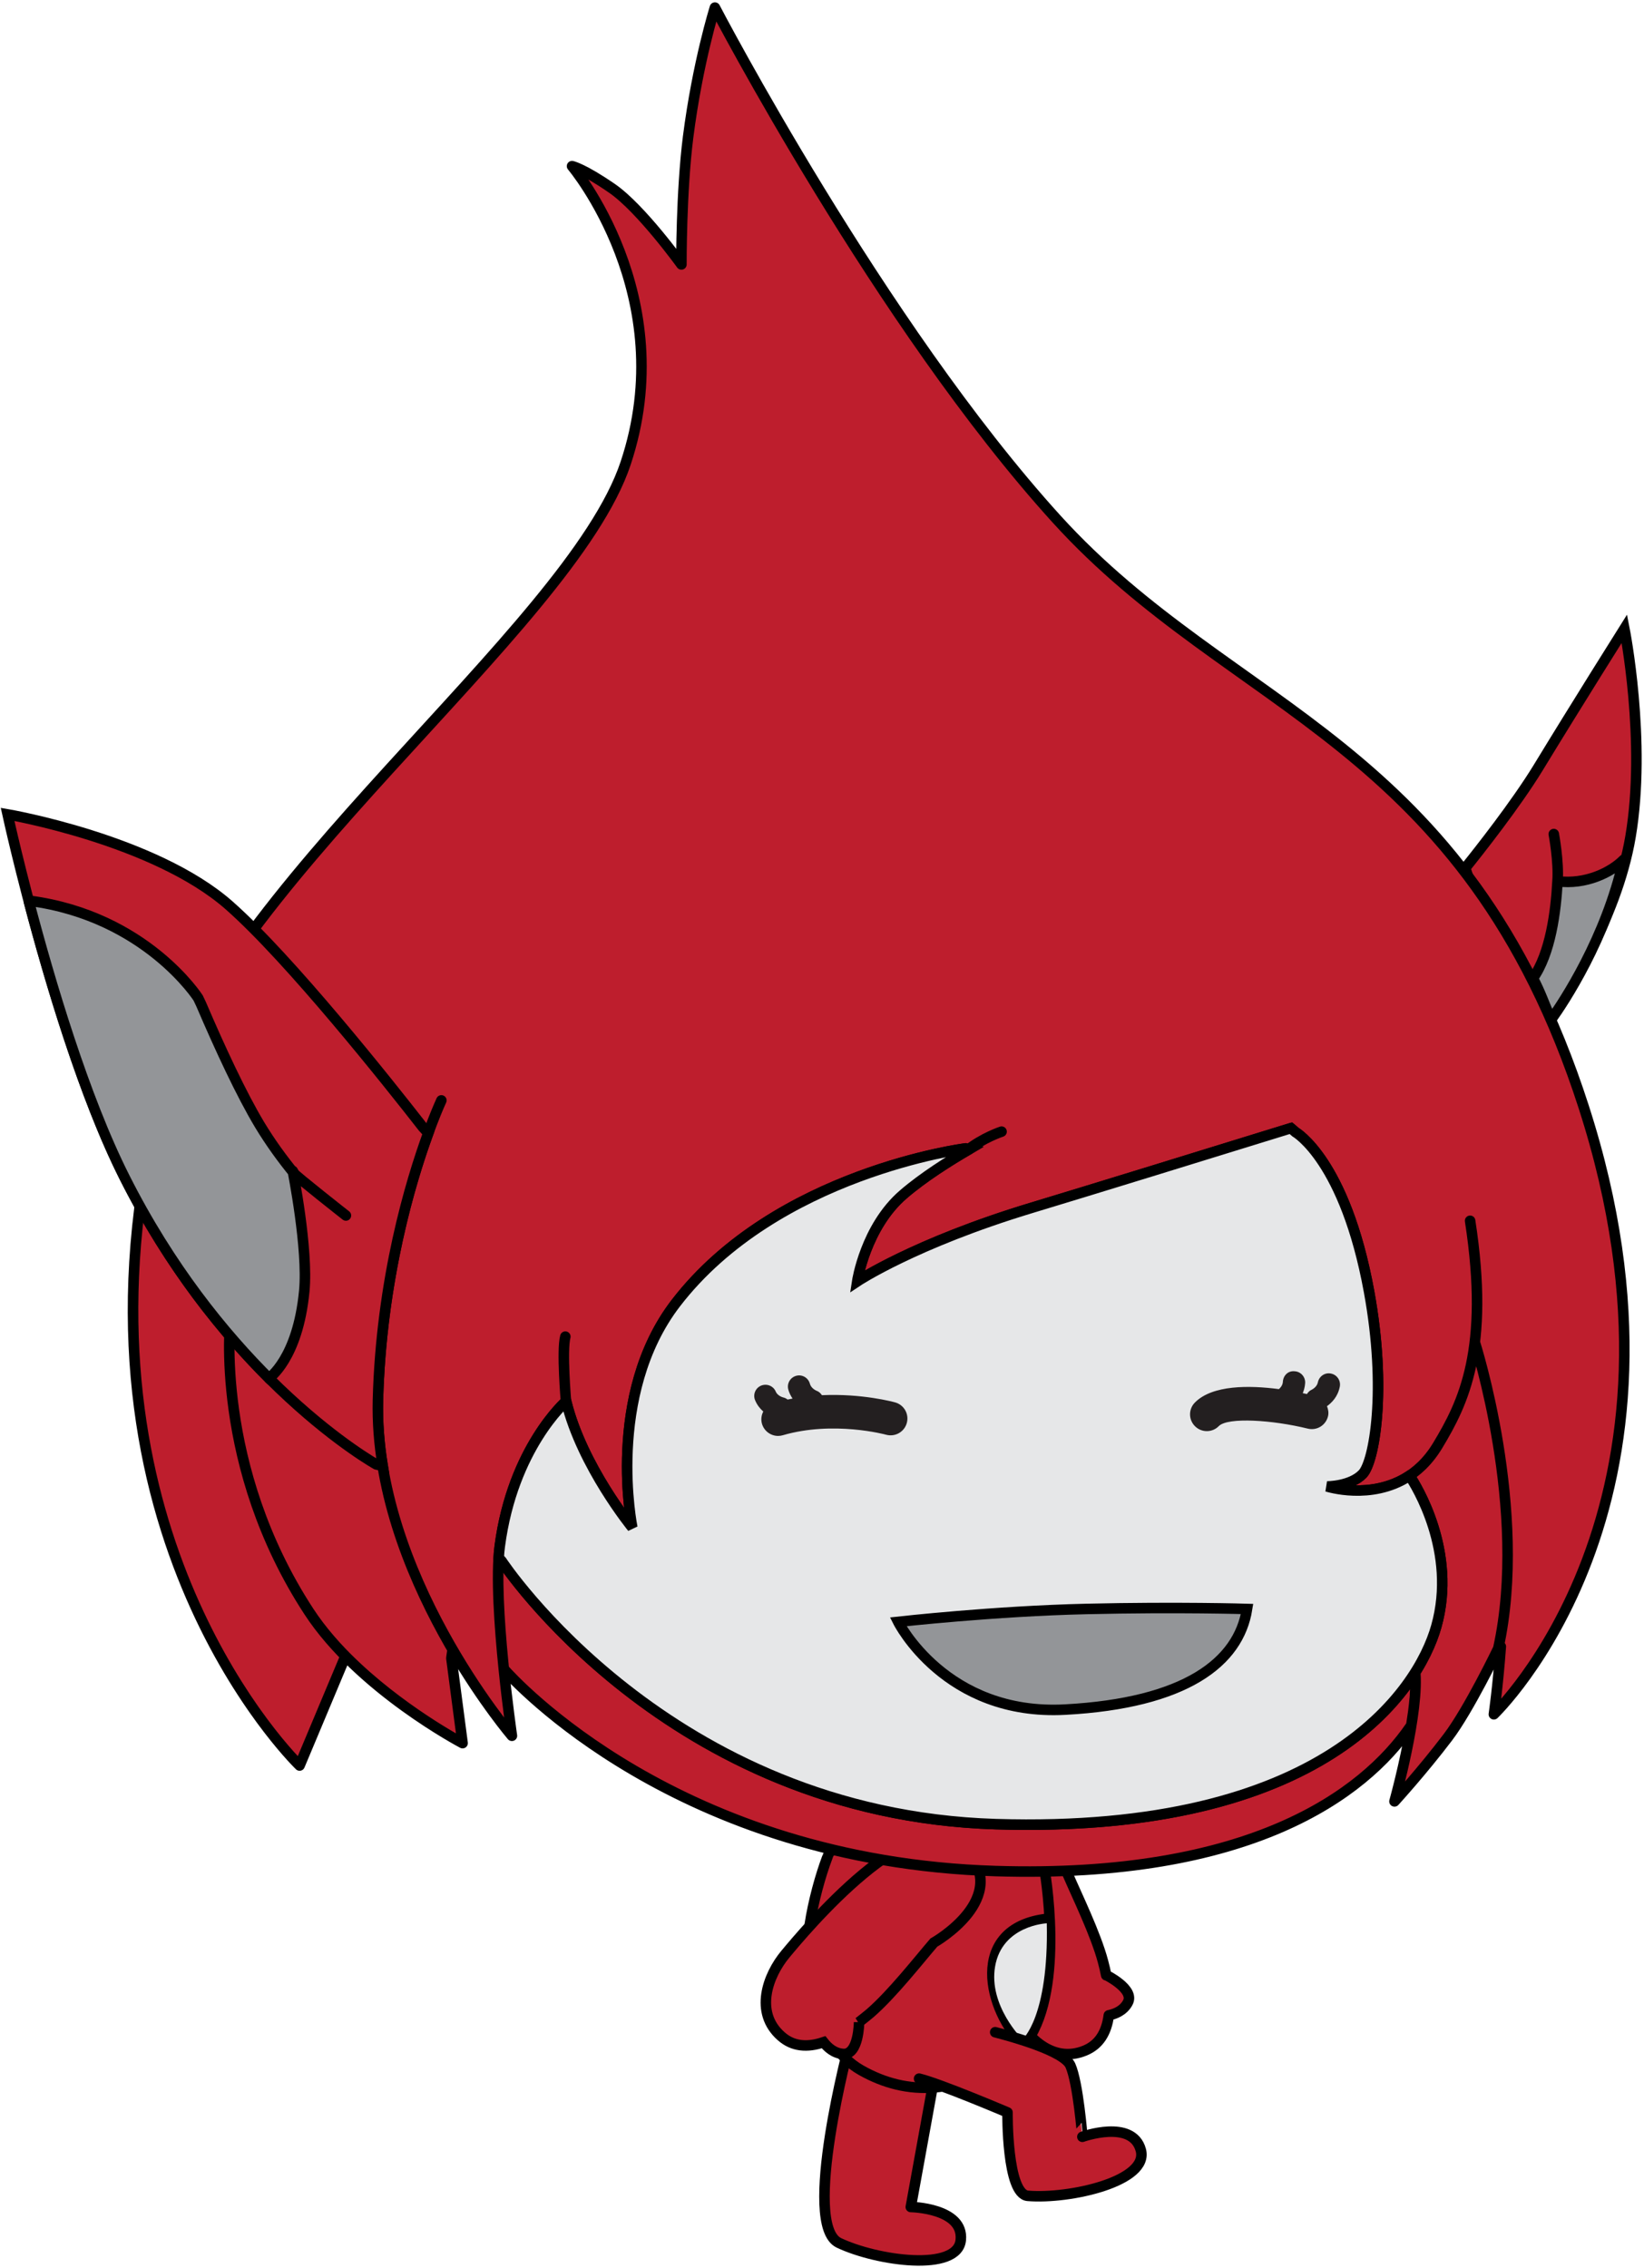 <svg xmlns="http://www.w3.org/2000/svg" xmlns:xlink="http://www.w3.org/1999/xlink" version="1.1" width="108.431" height="149.549" viewBox="0.741 0.449 108.431 149.549">
  <!-- Exported by Scratch - http://scratch.mit.edu/ -->
  <g id="ID0.4476009891368449">
    <path id="Back_Arm" fill="#BE1E2D" stroke="#000000" stroke-linecap="round" stroke-linejoin="round" d="M 71.166 124.037 C 71.77 125.442 73.001 127.959 73.487 129.775 C 73.576 130.096 73.642 130.396 73.702 130.697 L 73.707 130.685 C 73.707 130.685 75.618 131.623 75.119 132.507 C 74.825 133.049 74.267 133.251 73.873 133.335 C 73.728 134.45 73.247 135.263 72.317 135.652 C 70.146 136.562 68.359 134.721 67.621 133.068 C 66.876 131.423 62.129 120.98 66.465 119.524 C 70.797 118.073 71.166 124.037 71.166 124.037 L 71.166 124.037 L 71.166 124.037 L 71.166 124.037 L 71.166 124.037 L 71.166 124.037 L 71.166 124.037 L 71.166 124.037 L 71.166 124.037 Z " stroke-width="0.693"/>
    <path id="Back_Leg_1_" fill="#BE1E2D" stroke="#000000" stroke-linecap="round" stroke-linejoin="round" d="M 56.778 135.159 C 56.778 135.159 53.572 147.155 56.074 148.341 C 58.574 149.528 63.902 150.278 64.109 148.153 C 64.322 146.031 60.813 145.975 60.813 145.975 L 62.309 137.737 " stroke-width="0.693"/>
    <g id="Body">
      <path id="Body_1_" fill="#BE1E2D" stroke="#000000" d="M 62.021 117.825 C 62.021 117.825 68.629 118.157 69.659 123.882 C 69.98 125.925 70.882 133.759 67.395 136.142 C 63.969 138.483 60.659 138.719 57.543 136.96 C 54.392 135.184 53.74 130.122 54.147 127.37 C 54.375 125.836 54.854 124.117 55.303 122.927 C 55.303 122.925 57.252 118.259 62.021 117.825 L 62.021 117.825 L 62.021 117.825 L 62.021 117.825 L 62.021 117.825 L 62.021 117.825 L 62.021 117.825 L 62.021 117.825 L 62.021 117.825 Z " stroke-width="0.693"/>
      <g id="Belly">
        <path id="ID0.7059649652801454" fill="none" stroke="#000000" stroke-linecap="round" stroke-linejoin="round" d="M 69.782 126.975 C 64.545 127.591 65.948 133.122 68.287 135.297 " stroke-width="0.693"/>
        <path id="ID0.3636543699540198" fill="#E6E7E8" d="M 69.782 127.269 C 69.782 127.269 66.845 127.396 66.374 130.109 C 65.925 132.698 68.178 134.922 68.178 134.922 C 68.178 134.922 69.915 133.465 69.782 127.269 L 69.782 127.269 L 69.782 127.269 L 69.782 127.269 L 69.782 127.269 L 69.782 127.269 L 69.782 127.269 L 69.782 127.269 L 69.782 127.269 Z " stroke-width="0.693"/>
      </g>
    </g>
    <path id="Front_Leg" fill="#BE1E2D" stroke="#000000" stroke-linecap="round" stroke-linejoin="round" d="M 61.359 137.511 C 62.727 137.838 67.192 139.739 67.192 139.739 C 67.192 139.739 67.13 145.126 68.531 145.239 C 71.291 145.466 76.54 144.282 75.984 142.221 C 75.426 140.157 72.129 141.346 72.129 141.346 C 72.13 141.346 71.851 137.787 71.339 136.641 C 70.909 135.679 67.517 134.745 66.379 134.45 " stroke-width="0.693"/>
    <path id="Front_Arm" fill="#BE1E2D" stroke="#000000" d="M 62.332 128.541 C 61.325 129.713 59.574 131.946 58.134 133.192 C 57.883 133.408 57.627 133.601 57.386 133.793 L 57.401 133.786 C 57.401 133.786 57.392 135.942 56.364 135.883 C 55.743 135.849 55.315 135.433 55.061 135.109 C 53.982 135.473 53.03 135.394 52.268 134.718 C 50.479 133.149 51.371 130.709 52.541 129.303 C 53.709 127.902 61.114 118.961 64.355 122.267 C 67.592 125.573 62.332 128.541 62.332 128.541 L 62.332 128.541 L 62.332 128.541 L 62.332 128.541 L 62.332 128.541 L 62.332 128.541 L 62.332 128.541 L 62.332 128.541 L 62.332 128.541 Z " stroke-width="0.693"/>
    <g id="Head_2_">
      <g id="R_Ear">
        <path id="Outer_Ear_1_" fill="#BE1E2D" stroke="#000000" d="M 97.382 57.684 C 98.26 56.596 100.734 53.463 102.195 51.067 C 104.65 47.035 107.879 41.903 107.879 41.903 C 107.879 41.903 109.353 49.321 108.282 55.625 C 107.34 61.175 103.826 66.344 103.008 67.498 L 98.934 62.402 L 97.382 57.684 L 97.382 57.684 L 97.382 57.684 L 97.382 57.684 L 97.382 57.684 L 97.382 57.684 L 97.382 57.684 L 97.382 57.684 L 97.382 57.684 Z " stroke-width="0.693"/>
        <path id="Inner_Ear_2_" fill="#939598" stroke="#000000" stroke-linecap="round" stroke-linejoin="round" d="M 103.467 58.557 C 105.318 58.805 107.012 57.967 107.828 57.141 L 107.828 57.141 C 106.674 62.31 103.858 66.55 103.077 67.635 L 103.057 67.714 C 102.58 66.625 102.364 65.94 101.849 64.955 L 101.849 64.955 C 103.009 63.311 103.361 60.551 103.467 58.557 L 103.467 58.557 L 103.467 58.557 L 103.467 58.557 L 103.467 58.557 L 103.467 58.557 L 103.467 58.557 L 103.467 58.557 L 103.467 58.557 L 103.467 58.557 Z M 103.467 58.557 C 103.566 57.283 103.222 55.445 103.222 55.445 " stroke-width="0.693"/>
      </g>
      <g id="Head_1_">
        <path id="Head" fill="#BE1E2D" stroke="#000000" stroke-linecap="round" stroke-linejoin="round" d="M 33.83 103.386 C 33.83 103.386 44.767 120.068 66.418 120.73 C 88.068 121.39 94.275 111.937 95.472 107.694 C 96.871 102.743 94.114 98.37 93.744 97.81 L 93.666 97.78 C 91.178 99.402 88.265 98.463 88.265 98.463 C 88.265 98.463 89.811 98.47 90.611 97.641 C 91.387 96.846 92.225 92.089 91.036 85.6 C 89.454 76.96 86.19 75.104 86.19 75.104 L 85.884 74.838 C 80.077 76.634 72.892 78.85 68.774 80.094 C 61.048 82.43 57.277 84.945 57.277 84.945 C 57.277 84.945 57.817 81.352 60.331 79.197 C 61.641 78.069 63.344 76.998 64.675 76.224 L 64.433 76.174 C 64.433 76.174 51.946 77.757 45.318 86.373 C 40.647 92.444 42.446 101.175 42.446 101.175 C 42.446 101.175 39.135 97.128 38.089 92.872 L 38.071 92.857 C 38.071 92.857 34.558 95.92 33.704 102.399 C 33.673 102.632 33.648 102.89 33.632 103.166 L 33.83 103.386 L 33.83 103.386 L 33.83 103.386 L 33.83 103.386 L 33.83 103.386 L 33.83 103.386 L 33.83 103.386 L 33.83 103.386 L 33.83 103.386 Z M 93.819 114.233 C 93.866 113.945 93.909 113.659 93.947 113.376 C 93.91 113.659 93.867 113.945 93.819 114.233 L 93.819 114.233 L 93.819 114.233 L 93.819 114.233 L 93.819 114.233 L 93.819 114.233 L 93.819 114.233 L 93.819 114.233 L 93.819 114.233 Z M 94.048 112.467 C 94.026 112.731 93.997 112.999 93.961 113.273 C 93.996 112.998 94.026 112.73 94.048 112.467 L 94.048 112.467 L 94.048 112.467 L 94.048 112.467 L 94.048 112.467 L 94.048 112.467 L 94.048 112.467 L 94.048 112.467 L 94.048 112.467 Z M 94.07 112.177 C 94.084 111.999 94.091 111.826 94.096 111.659 C 94.091 111.826 94.082 111.998 94.07 112.177 L 94.07 112.177 L 94.07 112.177 L 94.07 112.177 L 94.07 112.177 L 94.07 112.177 L 94.07 112.177 L 94.07 112.177 L 94.07 112.177 Z M 94.103 111.402 C 94.104 111.165 94.098 110.939 94.08 110.731 L 94.083 110.727 C 94.1 110.936 94.103 111.164 94.103 111.402 L 94.103 111.402 L 94.103 111.402 L 94.103 111.402 L 94.103 111.402 L 94.103 111.402 L 94.103 111.402 L 94.103 111.402 L 94.103 111.402 Z M 38.072 92.862 C 38.072 92.862 34.559 95.922 33.705 102.402 C 33.222 106.074 34.505 114.904 34.505 114.904 C 34.505 114.904 25.367 104.209 25.668 92.759 C 25.972 81.31 29.852 73.007 29.852 73.007 M 23.453 109.832 L 20.502 116.865 C 20.502 116.865 7.025 103.909 9.926 80.269 M 30.516 109.794 L 31.252 115.389 C 31.252 115.389 24.449 111.82 21.114 106.711 C 14.831 97.092 15.935 87.407 15.935 87.407 M 97.703 80.945 C 99.013 89.417 97.264 92.948 95.556 95.776 C 93.004 99.994 88.264 98.463 88.264 98.463 C 88.264 98.463 89.81 98.472 90.612 97.645 C 91.389 96.848 92.224 92.094 91.037 85.601 C 89.452 76.961 85.986 74.986 85.986 74.986 L 85.986 74.986 C 81.503 76.372 75.979 77.91 68.772 80.094 C 61.046 82.428 57.275 84.943 57.275 84.943 C 57.275 84.943 57.812 81.351 60.328 79.195 C 61.584 78.117 63.202 77.086 64.503 76.322 L 64.431 76.171 C 64.431 76.171 51.944 77.753 45.316 86.371 C 40.645 92.445 42.443 101.171 42.443 101.171 C 42.443 101.171 39.14 97.133 38.087 92.882 L 38.069 92.855 C 38.069 92.855 34.556 95.92 33.702 102.399 C 33.447 104.342 33.686 107.73 33.967 110.49 C 33.968 110.491 33.967 110.49 33.968 110.492 C 33.968 110.492 33.968 110.493 33.968 110.494 L 33.967 110.492 C 34.218 112.946 34.502 114.903 34.502 114.903 C 34.502 114.903 32.621 112.698 30.59 109.223 L 30.511 109.787 L 31.246 115.383 C 31.246 115.383 27.031 113.168 23.607 109.734 L 23.451 109.829 L 20.5 116.861 C 20.5 116.861 4.573 101.549 11.072 73.852 C 14.461 59.42 38.322 42.042 42.004 30.996 C 45.684 19.949 38.47 11.404 38.47 11.404 C 38.47 11.404 39.205 11.554 41.12 12.879 C 43.033 14.205 45.684 17.886 45.684 17.886 C 45.684 17.886 45.663 13.143 46.125 9.491 C 46.752 4.577 47.893 0.949 47.893 0.949 C 47.893 0.949 58.795 21.863 70.428 34.676 C 82.063 47.49 97.357 49.166 105.189 73.414 C 113.698 99.757 99.269 113.487 99.269 113.487 C 99.269 113.487 99.532 111.705 99.728 109.019 L 99.559 109.145 C 99.559 109.145 97.626 113.172 96.234 115.003 C 94.556 117.215 92.714 119.23 92.714 119.23 C 92.714 119.23 93.406 116.754 93.814 114.267 L 93.767 114.292 C 90.674 118.792 83.168 124.335 66.413 123.824 C 45.436 123.183 34.622 111.237 33.969 110.494 C 33.721 108.067 33.508 105.16 33.631 103.172 L 33.828 103.387 C 33.828 103.387 44.765 120.068 66.417 120.731 C 83.717 121.258 91.153 115.329 94.053 110.759 L 94.049 110.762 C 94.06 110.747 94.066 110.731 94.076 110.716 C 94.076 110.713 94.076 110.711 94.076 110.708 L 94.089 110.694 C 94.793 109.571 95.225 108.529 95.465 107.695 C 96.829 102.862 94.238 98.576 93.77 97.86 L 93.695 97.762 C 91.199 99.415 88.261 98.466 88.261 98.466 C 88.261 98.466 89.808 98.474 90.609 97.643 M 64.504 76.323 C 65.565 75.471 66.8 75.067 66.8 75.067 M 38.071 92.858 C 38.071 92.858 37.781 89.481 38.028 88.584 M 99.561 109.145 C 99.561 109.145 97.628 113.172 96.236 115.003 C 94.559 117.215 92.716 119.23 92.716 119.23 C 92.716 119.23 94.394 113.238 94.065 110.537 M 98.011 88.948 C 98.011 88.948 101.574 100.03 99.56 109.145 " stroke-width="0.693"/>
        <path id="Face" fill="#E6E7E8" stroke="#000000" d="M 33.83 103.386 C 33.83 103.386 44.767 120.068 66.418 120.73 C 88.068 121.39 94.275 111.937 95.472 107.694 C 96.871 102.743 94.114 98.37 93.744 97.81 L 93.666 97.78 C 91.178 99.402 88.265 98.463 88.265 98.463 C 88.265 98.463 89.811 98.47 90.611 97.641 C 91.387 96.846 92.225 92.089 91.036 85.6 C 89.454 76.96 86.19 75.104 86.19 75.104 L 85.884 74.838 C 80.077 76.634 72.892 78.85 68.774 80.094 C 61.048 82.43 57.277 84.945 57.277 84.945 C 57.277 84.945 57.817 81.352 60.331 79.197 C 61.641 78.069 63.344 76.998 64.675 76.224 L 64.433 76.174 C 64.433 76.174 51.946 77.757 45.318 86.373 C 40.647 92.444 42.446 101.175 42.446 101.175 C 42.446 101.175 39.135 97.128 38.089 92.872 L 38.071 92.857 C 38.071 92.857 34.558 95.92 33.704 102.399 C 33.673 102.632 33.648 102.89 33.632 103.166 L 33.83 103.386 L 33.83 103.386 L 33.83 103.386 L 33.83 103.386 L 33.83 103.386 L 33.83 103.386 L 33.83 103.386 L 33.83 103.386 L 33.83 103.386 Z " stroke-width="0.693"/>
      </g>
      <g id="L_Ear">
        <path id="Outer_Ear" fill="#BE1E2D" stroke="#000000" d="M 25.985 97.117 C 25.75 95.689 25.633 94.232 25.669 92.759 C 25.88 84.79 27.828 78.341 28.988 75.162 L 28.636 74.78 C 26.383 71.888 19.865 63.679 15.841 60.137 C 10.908 55.804 1.241 54.147 1.241 54.147 C 1.241 54.147 4.555 69.352 8.96 78.087 C 15.754 91.563 25.558 97.008 25.558 97.008 L 25.985 97.117 L 25.985 97.117 L 25.985 97.117 L 25.985 97.117 L 25.985 97.117 L 25.985 97.117 L 25.985 97.117 L 25.985 97.117 L 25.985 97.117 Z " stroke-width="0.693"/>
        <path id="Inner_Ear_1_" fill="#939598" stroke="#000000" stroke-linecap="round" stroke-linejoin="round" d="M 18.473 91.33 C 18.473 91.33 20.382 90.059 20.809 85.576 C 21.075 82.798 20.05 77.658 20.05 77.658 L 20.142 77.823 C 19.377 76.889 18.579 75.798 17.864 74.613 C 16.656 72.598 15.268 69.615 14.006 66.667 L 13.812 66.256 C 13.812 66.256 10.367 60.872 2.738 59.851 L 2.644 59.892 C 4.016 65.111 6.283 72.788 8.958 78.087 C 11.95 84.027 15.534 88.406 18.598 91.445 L 18.473 91.33 L 18.473 91.33 L 18.473 91.33 L 18.473 91.33 L 18.473 91.33 L 18.473 91.33 L 18.473 91.33 L 18.473 91.33 L 18.473 91.33 Z M 23.556 80.597 C 23.556 80.597 20.236 77.988 20.143 77.823 " stroke-width="0.693"/>
      </g>
      <path id="Mouth" fill="#939598" stroke="#000000" d="M 82.993 106.541 C 82.993 106.541 78.474 106.401 72.403 106.541 C 66.33 106.679 59.979 107.389 59.979 107.389 C 59.979 107.389 63.085 113.605 70.991 113.177 C 78.899 112.752 82.432 110.073 82.993 106.541 L 82.993 106.541 L 82.993 106.541 L 82.993 106.541 L 82.993 106.541 L 82.993 106.541 L 82.993 106.541 L 82.993 106.541 L 82.993 106.541 Z " stroke-width="0.693"/>
      <path id="L_Eye" fill="#231F20" d="M 59.785 92.922 C 59.667 92.889 57.591 92.324 54.951 92.446 C 54.865 92.315 54.747 92.204 54.587 92.149 C 54.585 92.148 54.242 92.006 54.158 91.692 C 54.054 91.301 53.654 91.059 53.257 91.167 C 52.863 91.273 52.628 91.674 52.733 92.07 C 52.796 92.306 52.902 92.498 53.015 92.668 C 52.907 92.686 52.798 92.711 52.688 92.733 C 52.606 92.668 52.512 92.619 52.403 92.595 C 52.399 92.593 52.031 92.507 51.905 92.206 C 51.746 91.829 51.31 91.661 50.938 91.816 C 50.562 91.975 50.386 92.408 50.546 92.783 C 50.682 93.106 50.878 93.341 51.084 93.521 C 50.958 93.765 50.917 94.054 50.999 94.336 C 51.14 94.816 51.582 95.132 52.061 95.132 C 52.164 95.132 52.266 95.117 52.37 95.087 C 55.722 94.111 59.152 95.043 59.185 95.053 C 59.777 95.213 60.383 94.872 60.548 94.284 C 60.714 93.697 60.372 93.088 59.785 92.922 L 59.785 92.922 L 59.785 92.922 L 59.785 92.922 L 59.785 92.922 L 59.785 92.922 L 59.785 92.922 L 59.785 92.922 L 59.785 92.922 Z " stroke-width="0.693"/>
      <path id="R_Eye" fill="#231F20" d="M 89.108 91.886 C 89.186 91.486 88.928 91.1 88.53 91.02 C 88.125 90.933 87.743 91.2 87.662 91.599 C 87.6 91.914 87.273 92.076 87.251 92.087 C 87.112 92.148 87.017 92.251 86.941 92.37 C 86.854 92.35 86.762 92.331 86.666 92.312 C 86.744 92.113 86.808 91.897 86.823 91.641 C 86.843 91.233 86.531 90.888 86.126 90.868 C 85.691 90.822 85.373 91.16 85.353 91.567 C 85.338 91.797 85.187 91.964 85.092 92.045 C 83.142 91.789 80.705 91.76 79.549 92.932 C 79.12 93.368 79.126 94.068 79.561 94.495 C 79.777 94.709 80.057 94.815 80.339 94.815 C 80.626 94.815 80.908 94.707 81.125 94.486 C 81.723 93.878 84.695 94.083 86.991 94.649 C 87.597 94.797 88.183 94.432 88.33 93.84 C 88.388 93.607 88.345 93.379 88.263 93.171 C 88.585 92.936 88.979 92.543 89.108 91.886 L 89.108 91.886 L 89.108 91.886 L 89.108 91.886 L 89.108 91.886 L 89.108 91.886 L 89.108 91.886 L 89.108 91.886 L 89.108 91.886 Z " stroke-width="0.693"/>
    </g>
  </g>
</svg>